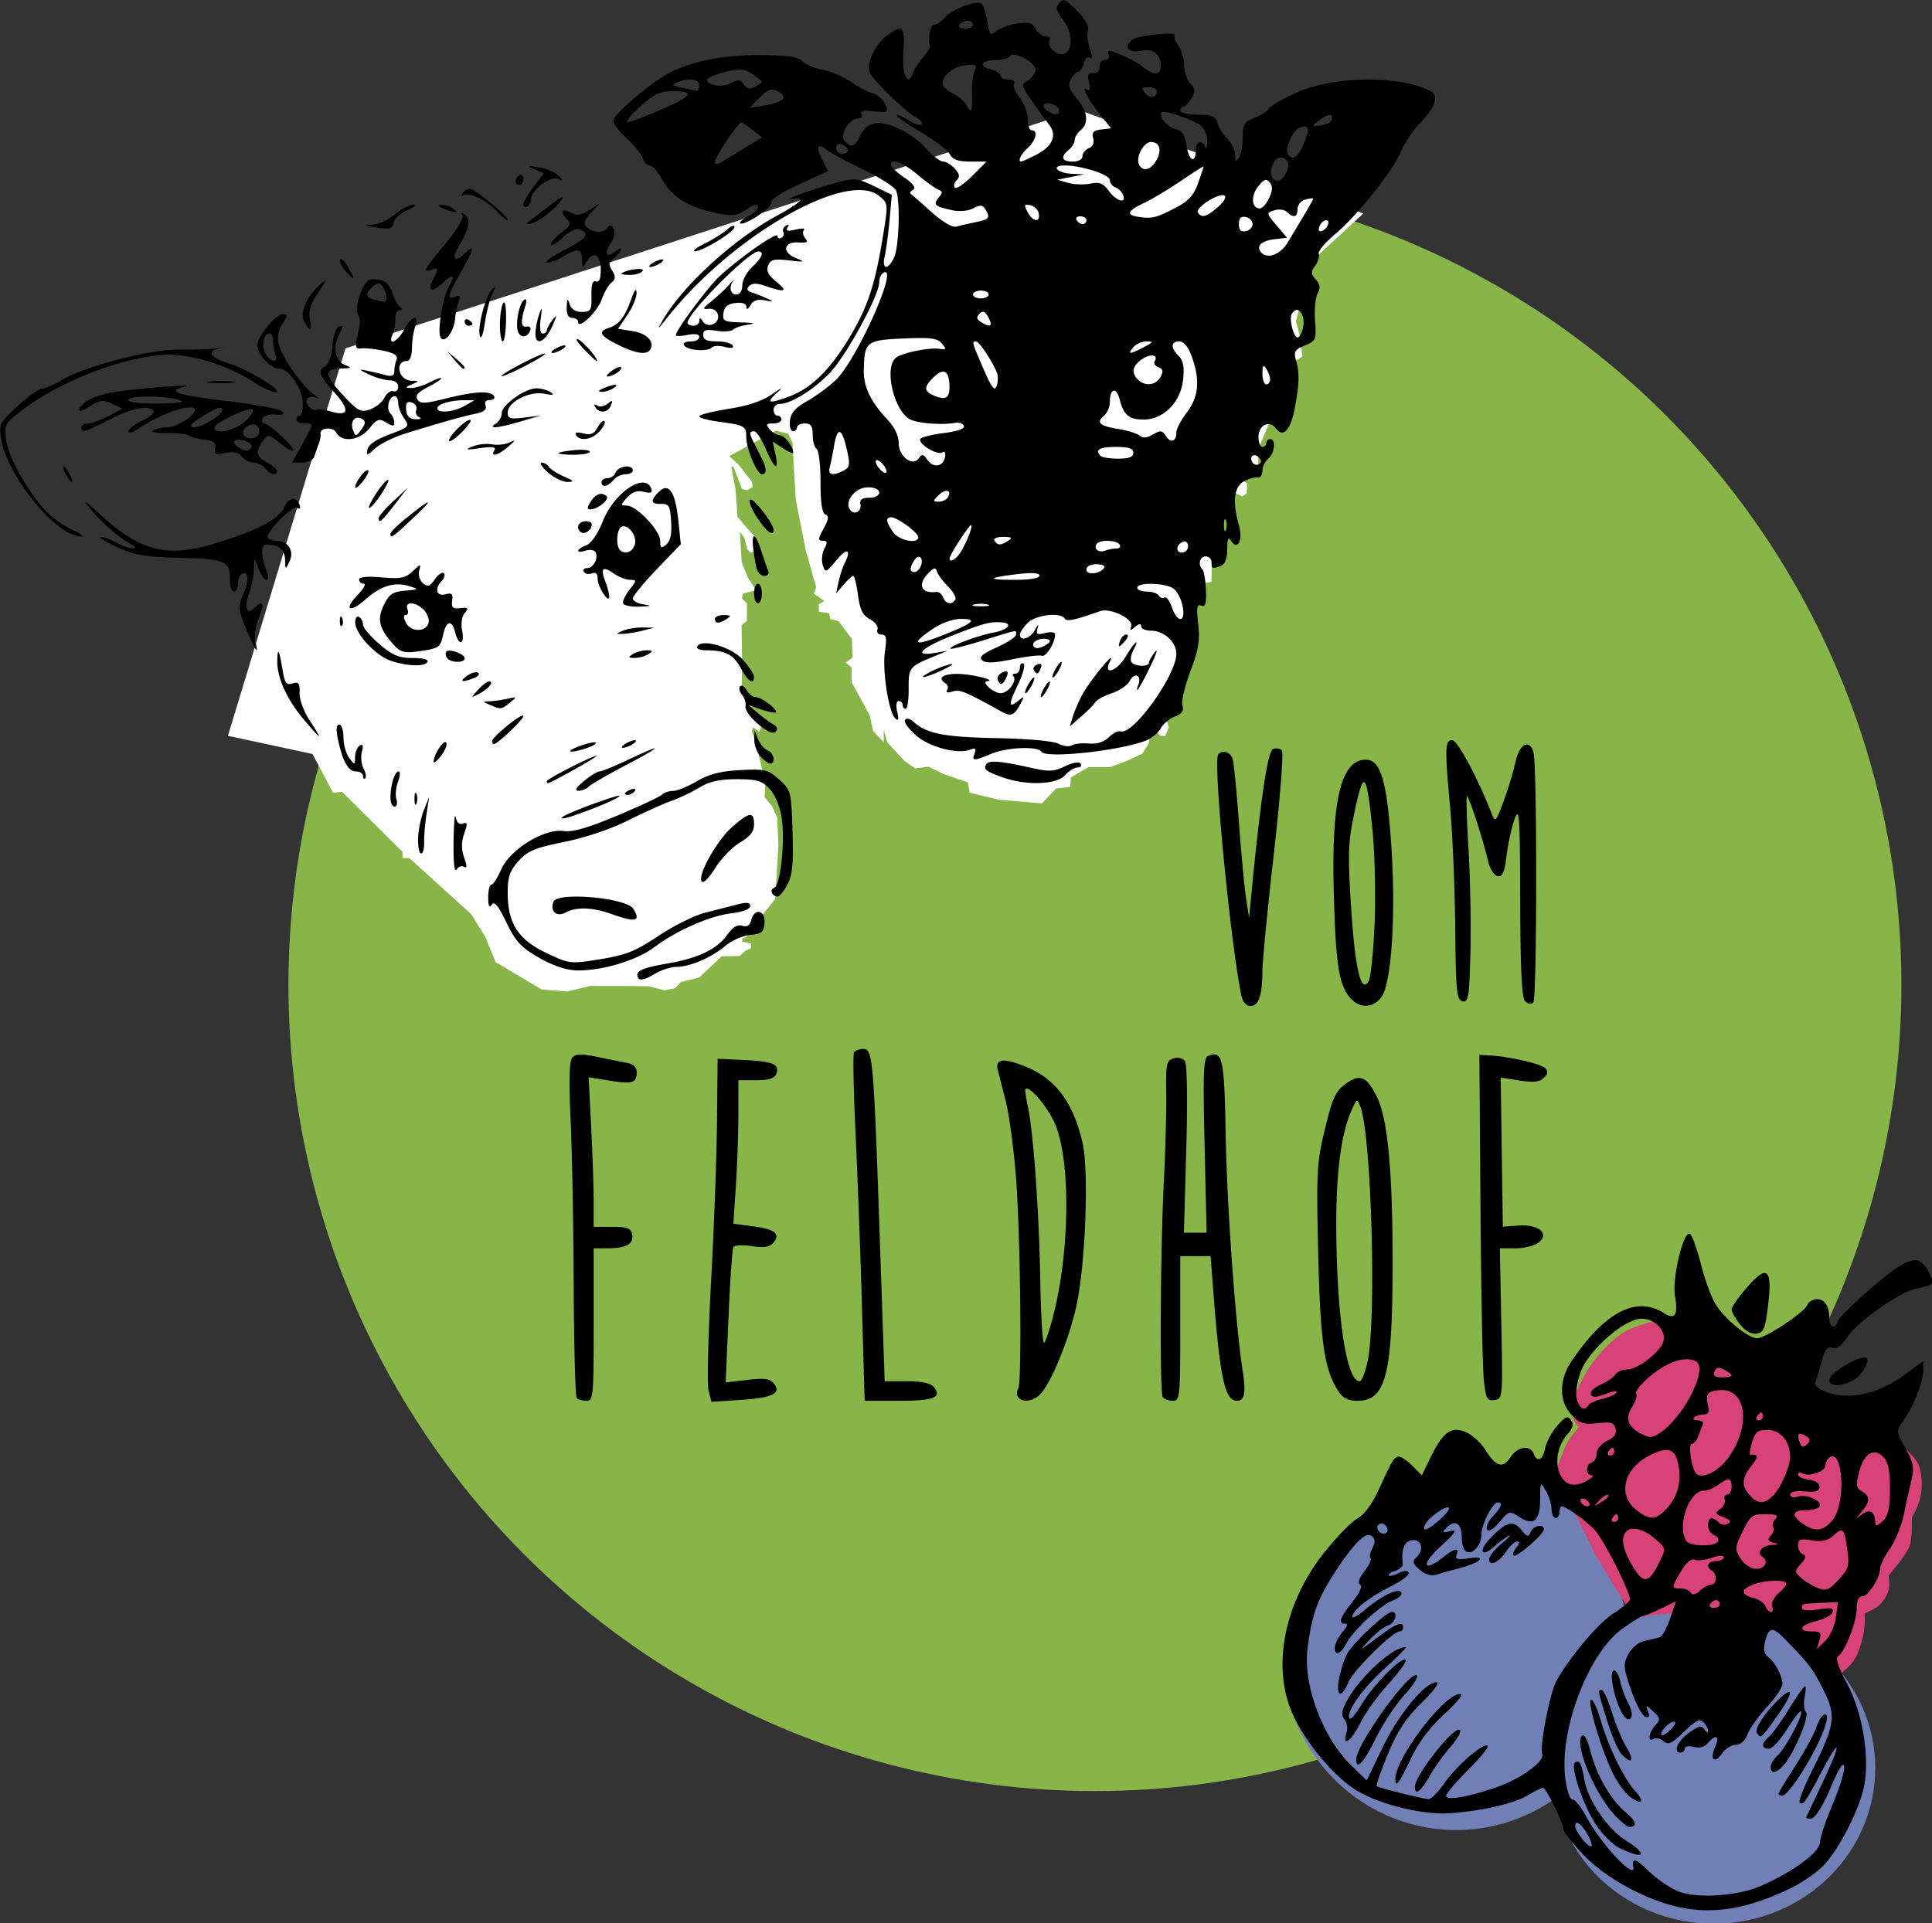 <svg xmlns="http://www.w3.org/2000/svg" viewBox="0 0 120.508 120"><rect x="0" y="0" width="120.508" height="120" fill="#333333" stroke="none"/><g transform="translate(-229.247 -262.702) scale(.813)"><circle cx="365.982" cy="398.702" r="61.875" fill="#88b547"/><path d="m399.375 435.666-.357 1.79a13.37 13.638 0 0 0-2.293-.794l-.61 1.057-7.99 1.25-3.928 3.705-2.59 5.135-.312 4.33-.602.955a13.37 13.638 0 0 0 12.99 10.474 13.37 13.638 0 0 0 13.37-13.638 13.37 13.638 0 0 0-3.02-8.608l.832-1.861z" fill="#707fb6"/><path d="m409.107 445.889-4.777 2.992-.687 2.672a12.388 11.942 0 0 0-2.57 7.26 12.388 11.942 0 0 0 12.386 11.943 12.388 11.942 0 0 0 12.389-11.943 12.388 11.942 0 0 0-12.389-11.942 12.388 11.942 0 0 0-1.88.149z" fill="#707fb6"/><path d="M409.68 424.363c-.253 0-2.145.424-3.062.979-1.05.635-1.889 1.602-2.62 2.588-.525.707-1.231 2.336-1.231 2.336s-.21 1.32 0 1.926c.01.03.028.064.05.099.102.162.297.343.297.343s-.643.765-.884 1.2c-.416.751-.947 2.398-.947 2.398l3.22 6.44 2.794 4.561s4.75-.563 7.134-.505c1.012.025 2.104-.08 3.015.363 2.14 1.042 5.05 5.051 5.05 5.051s1.262-.932 1.7-1.566c.329-.475.496-1.05.648-1.607.118-.435.175-.888.2-1.339.014-.223-.022-.67-.022-.67s.842-.357 1.161-.67c.318-.31.572-.71.692-1.138.1-.358 0-1.116 0-1.116s1.246-1.405 1.607-2.254c.095-.223.108-.474.134-.714.053-.489.045-1.474.045-1.474s.428-.797.558-1.227c.122-.404.205-.828.2-1.25-.005-.583-.054-1.197-.312-1.72-.245-.495-1.116-1.227-1.116-1.227z" fill="#d74278" fill-rule="evenodd"/><path d="m305.95 380.99 1.578 2.967.695-.063 4.634 4.607v.468h.514l4.754 4.308 1.094 1.764.781 1.92 3.527 2.098 1.986.156 1.72-.424h2.455l2.053.022 1.228.313.781-.157.491-.49 1.384-.336 1.719-1.629 1.384-.022.401-.38.47-.223s.044-.357-.023-.357-.67-.156-.67-.156l.045-.246.29-.09 1.317-1.807.893-1.116.245-4.107-.089-2.143-.402-.87-.558-.693.045-1.205-.2-.714-.47-2.032-.357-1.116.067-.29.514.335.2-.692-1.026-1.072-.536-1.629.022-1.92-.031-2.86.41-.347v-1.326l-.379-.379.063-.379 1.01-.252-.63-.979-.474-1.2-.127-2.304.348.474.19.82.252.285.378-.063s.095-1.2-.031-1.2-1.326-1.484-1.326-1.484l-.158-2.146-.316-1.642.158-.063.663 1.736.41.095.411-.253-.063-.41-1.042-1.326-.694-.631 3.567-1.957.947.22.347.727.063 1.326.184 3.063.759 3.84.625 2.231.178.58-.183.513.805.569-.426.252.015.568.79.127.078.442.632.157 1.026 1.374.047 1.436-.537.363.476.405v1.116l1.384 2.545.268 1.205.804.848v-.937l.268.937 1.299 1.41.82.6 1.042-.127 1.263.6 1.768.6.126.789 2.21.537 3.346.284 1.073-1.137 1.105-.126.031-.726 1.358-.79h1.641l1.358-.504 1.136-.537.474-.758.157-.694.38-.316.378.41h.379l.252-.662-.442-1.452 2.747-9.755.663.127.315-.095.032-2.273 1.01-4.261.663-.316.663.316.316-.221.063-.758-.442-.379 1.294-.978-.031-1.263 2.87-6.83s.535-.268.535-.357c0-.09-.223-1.63-.223-1.63l-.268-1.027.38-1.562.746-2.989 4.04-3.725-21.84-7.951-56.25 18.303-9.018 29.732z" fill="#fff" fill-rule="evenodd"/><path d="M410.778 469.478c-2.621-.57-5.753-2.307-7.425-4.121-.784-.85-1.425-1.67-1.425-1.82 0-.463-1.333-3.211-1.556-3.211-.116 0-.669.27-1.23.601-1.048.619-3.476 1.174-5.892 1.347-2.078.149-5.368-.646-7.175-1.734-1.736-1.045-3.936-3.676-4.93-5.896-1.611-3.602-.646-8.51 2.435-12.381.958-1.203 2.105-2.38 2.548-2.615.494-.261 1.107-1.078 1.58-2.1 1.106-2.398 1.18-2.526 1.517-2.638.167-.056.65.244 1.072.667l.768.768.639-1.32c.967-1.998 1.6-2.465 2.713-2.004.498.207 1.18.819 1.514 1.36.81 1.31 1.346 1.47 1.931.577.535-.817 1.51-.972 1.774-.282.277.72.702.521.89-.417.095-.477.515-1.253.932-1.725.634-.717.807-.785 1.05-.413.208.317.134.62-.255 1.05-.72.796-.993 2.037-.649 2.943.37.971 1.09 1.205 2.07.672.442-.24.635-.442.429-.448-.487-.016-.488-.825-.001-.987.205-.068.374-.381.375-.695 0-.32.35-.738.797-.953.555-.266.752-.551.65-.94-.12-.462-.36-.534-1.396-.42-1.063.119-1.361.02-1.994-.657-.967-1.035-.955-2.68.032-4.13 2.555-3.76 4.965-5.008 7.071-3.66.852.546 1.098.15.843-1.357-.22-1.304.636-4.9 1.128-4.737.162.054.545 1.085.851 2.291.307 1.206.823 2.618 1.149 3.138.711 1.136 2.498 2.595 3.178 2.595.639 0 3.636-1.992 3.855-2.56.092-.243.428-.44.746-.44.603 0 .941.548.941 1.524 0 .66.507.784.653.161.053-.228 1.214-1.375 2.579-2.55 2.827-2.432 3.66-2.665 4.38-1.22.487.975.49.971-1.046 1.305-1.22.265-4.442 2.551-5.165 3.664-.443.682-.814.952-1.16.844-.393-.122-.586.124-.842 1.075-.183.679-.398 1.405-.478 1.613-.09.236.317.532 1.073.782 1.662.548 3.83.028 5.746-1.378l1.46-1.071v.739c0 .875-.742 2.743-1.532 3.854-.556.783-.554.807.17 2.102.631 1.13.692 1.474.443 2.508a89.232 89.232 0 0 0-.578 2.629c-.16.787-.63 1.932-1.046 2.545-.417.612-.757 1.29-.757 1.508 0 .718-.907 2.166-1.358 2.166-.297 0-.444.319-.449.975-.007 1.028-.913 3.316-1.443 3.644-.196.121.067.897.702 2.073 1.171 2.169 1.747 5.561 1.327 7.812-.319 1.705-1.777 4.631-3.007 6.032-.513.584-1.763 1.455-2.777 1.936-3.236 1.534-5.804 1.954-8.445 1.38zm6.327-1.633c2.487-1.1 4.47-2.57 4.508-3.343.02-.4.465-1.733.988-2.964.524-1.23.911-2.513.862-2.85-.06-.399-.422.171-1.041 1.638-.572 1.354-1.152 2.291-1.457 2.353-.278.057-.452-.01-.387-.15l1.235-2.616c1.462-3.099 1.418-3.638-.07-.836-1.289 2.429-1.433 2.63-1.694 2.37-.099-.099.369-1.274 1.038-2.612 1.686-3.368 1.775-4.065.777-6.043-.811-1.607-1.052-1.927-2.855-3.79-1.048-1.083-1.32-1.06-1.62.134-.138.55-.067.918.218 1.128.541.399 1.12 1.485 1.12 2.099 0 .262-.533 1.055-1.185 1.763-.652.707-1.324 1.65-1.493 2.093-.19.498-.532.807-.897.807-.325 0-.797.295-1.05.657-.592.844-.977.476-.53-.506.382-.837.042-1.008-.56-.282-.247.298-.644.405-1.087.294-.388-.097-.697-.04-.697.131a.304.304 0 0 1-.3.306c-.63 0-.261-.887.63-1.522.766-.546.979-.59 1.196-.246.146.23.267.276.27.103.001-.174-.159-.478-.357-.676-.282-.282-.61-.12-1.487.737-.935.913-1.202 1.036-1.576.726-.247-.206-.59-.287-.763-.18-.477.294-.374-.478.14-1.045.405-.449.388-.557-.164-1.057-.59-.534-.607-.534-.404-.008.151.395.092.51-.212.41-.233-.075-.72-.993-1.081-2.038-.597-1.722-.618-1.979-.22-2.748.26-.502.773-.921 1.258-1.027.45-.099.972-.225 1.159-.281.186-.056.542-.7.792-1.432l.453-1.33-1.153.557c-.634.306-1.26.565-1.392.576-.131.011-.847.457-1.59.99-2.584 1.858-4.825 7.736-4.362 11.442.119.95.356 1.648.56 1.648.194 0 .659.574 1.032 1.275 1.12 2.106 3.807 4.99 3.635 3.9-.118-.75.164-.671 1.195.336.638.623 1.684 1.327 2.325 1.565 1.46.543 4.539.32 6.293-.457zm-10.892-2.908c-.53-.262-1.362-1.103-1.848-1.869-.993-1.564-1.939-4.444-1.54-4.69.34-.21.482.062.717 1.37.281 1.562 1.774 3.737 3.17 4.618 1.778 1.122 1.429 1.521-.499.57zm-.414-2.586c-1.573-1.715-3.123-5.61-2.407-6.053.147-.09.426.475.62 1.256.448 1.794 1.545 3.69 2.693 4.657.82.689.917 1.115.256 1.115-.147 0-.67-.439-1.162-.975zm1.282-1.302c-.364-.255-.95-1.028-1.303-1.718-.876-1.715-2.042-5.575-1.74-5.761.134-.084.47.62.744 1.564.597 2.055 1.779 4.487 2.63 5.416.76.829.564 1.126-.331.499zm11.347-.264c0-.077.588-1.056 1.307-2.175.719-1.119 1.436-2.43 1.594-2.916.387-1.19 1.057-1.419.721-.246-.5 1.744-2.774 5.478-3.337 5.478-.157 0-.285-.064-.285-.14zm-.6-2.063c0-.222.245-.625.545-.897.61-.552 1.99-3.164 1.782-3.372-.073-.073-.554.543-1.068 1.37-.514.826-1.143 1.503-1.397 1.503-.59 0-.592-.419-.004-.908.252-.209.947-1.17 1.543-2.136.596-.966 1.149-1.756 1.229-1.756.08 0 .067.385-.027.856-.094.47-.048.98.103 1.13.3.3-.924 3.205-1.724 4.088-.567.627-.983.679-.983.122zm-11.474-1.021c-.256-.289-.75-1.45-1.096-2.582-.72-2.352-.71-2.293-.385-2.293.135 0 .486.776.781 1.725.295.948.803 2.163 1.13 2.7.63 1.036.351 1.328-.43.45zm10.422-1.577c-.212-.344.62-1.6 1.772-2.676 1.116-1.04.962-.277-.298 1.477-1.167 1.624-1.196 1.648-1.474 1.199zm-10.433-1.689c-.593-1.17-.926-3.11-.535-3.11.17 0 .384.372.476.826.092.453.37 1.217.619 1.697.287.556.347.976.163 1.16-.183.182-.445-.025-.723-.573zm-2.554 9.493c-.483-.85-.961-1.182-.961-.669 0 .38.911 1.567 1.203 1.567.148 0 .039-.404-.242-.898zm-10.956-4.01c.964-1.366 2.989-3.098 3.281-2.806.094.094-.585.925-1.508 1.849-.923.923-1.678 1.816-1.678 1.985 0 .377 1.64.099 3.823-.648 1.904-.652 3.767-2.005 3.548-2.576-.212-.55.593-4.682 1.086-5.584.995-1.818 3.21-4.449 4.368-5.186.701-.447 1.275-.938 1.275-1.09 0-.624-2.047-4.646-2.722-5.348-.705-.734-2.19-1.788-2.518-1.788-.088 0-.16.202-.16.45 0 .247-.135.45-.3.45-.165 0-.305-.304-.31-.675-.007-.372-.204-1.013-.44-1.425-.417-.73-.43-.71-.44.684-.012 1.655-.507 2.049-1.642 1.306-.695-.456-.759-.438-1.479.418-.46.547-.83.768-.952.57-.11-.177.084-.625.431-.995.658-.7.798-1.083.396-1.083-.398 0-1.264 1.7-1.264 2.484 0 .823-.7 1.575-1.187 1.274-.172-.107-.313-.583-.313-1.058 0-1.068-.504-1.426-1.128-.801-.427.427-.404.454.254.299.577-.137.419.107-.776 1.201-1.51 1.383-1.324 2.025.232.8.898-.706 1.245-.765 1.018-.171-.13.34.063.394.943.26 1.437-.216.949.31-.693.749-.66.176-1.474.405-1.809.51-.385.119-.848-.02-1.262-.378-.58-.503-.602-.618-.205-1.015.596-.596.261-1.434-.494-1.236-.523.137-.734.758-.608 1.784.024.194-.24.442-.587.552-.347.11-.564.267-.484.347.081.081.42.001.755-.178.37-.198.675-.215.782-.043.095.155-.538.638-1.407 1.073-1.635.818-2.931 1.847-2.931 2.326 0 .15.42-.08.936-.513 1.326-1.116 2.59-1.729 2.815-1.365.102.165-.154.429-.568.586-1.02.388-3.121 2.323-3.665 3.375-.244.472-.567.781-.718.688-.33-.204-.078-1.004.542-1.725.289-.337.326-.525.104-.525-.556 0-.407-.44.562-1.661.564-.709.788-1.218.591-1.34-.202-.125-.085-.49.326-1.013.354-.45.565-.896.47-.991-.096-.096-.031-.44.143-.767.224-.418.223-.687-.003-.913-.452-.452-1.351.413-2.9 2.79-1.314 2.017-1.753 3.256-2.071 5.845-.343 2.783 1.18 6.828 3.365 8.941l1.18 1.142 1.22-2.54c1.22-2.545 3.248-4.993 4.135-4.993.272 0-.199.648-1.144 1.575-1.211 1.186-1.849 2.156-2.585 3.929-.537 1.295-.925 2.406-.861 2.47.122.122 3.46.959 3.993 1 .175.014.732-.562 1.239-1.281zm-2.304.333c.003-.898 3.06-4.75 3.459-4.36.12.118-.2.692-.712 1.275-.512.584-1.239 1.6-1.615 2.258-.685 1.2-1.134 1.528-1.132.827zm-1.498-.6c.012-1.615 3.743-6.525 4.957-6.525.296 0-.17.6-1.184 1.528-1.115 1.02-1.979 2.17-2.59 3.45-.909 1.905-1.189 2.27-1.183 1.547zm-3.003-1.507c0-1.149 4.177-6.925 4.664-6.45.123.121-.315.804-.973 1.517-.658.714-1.641 2.202-2.185 3.307-.926 1.881-1.506 2.507-1.506 1.626zm-.746-2.033c.108-.338.04-.8-.148-1.028-.262-.316-.229-.637.142-1.354.944-1.826 3.516-4.203 4.547-4.203.123 0-.535.677-1.464 1.505-1.773 1.58-3.061 3.355-2.864 3.946.064.192.469-.247.9-.976.889-1.504 3.122-3.786 3.417-3.491.107.107-.483.937-1.313 1.844-.829.908-1.804 2.262-2.166 3.01-.66 1.364-1.417 1.902-1.05.747zm-.578-4.11c.112-.619.384-1.481.604-1.916.413-.818 3.007-3.26 3.462-3.26.495 0 .253.862-.29 1.034-.3.095-.942.595-1.424 1.11-.853.91-.836.905.57-.153 1.48-1.115 2.002-1.32 2.002-.79 0 .165-.124.3-.276.3-.531 0-3.55 2.998-3.922 3.895-.526 1.27-.971 1.135-.726-.22zm11.524-9.213c0-.23.439-.78.975-1.221.536-.441.772-.7.525-.577-.248.124-.753.498-1.124.832-.943.848-1.236.37-.352-.575 1.241-1.327 1.807-1.498 2.428-.73.465.573.57.6.728.19.193-.505 1.02-.676 1.02-.212 0 .371-2.125 2.206-2.325 2.006-.088-.088.01-.367.219-.618.25-.302.267-.457.05-.457-.182 0-.544.326-.805.725-.567.864-1.34 1.232-1.34.637zm14.259 12.497c-.202-.202-1.06.546-1.06.924 0 .17.272.065.603-.235.33-.3.536-.61.457-.69zm12.343-8.04.157-1.17-1.155.054c-1.641.076-1.604.067-1.604.4 0 .188.473.228 1.24.106.98-.157 1.21-.112 1.102.215-.076.228-.634.531-1.24.675-1.265.299-1.473.8-.332.8.658 0 .74.099.569.676l-.202.675.654-.631c.36-.347.725-1.157.811-1.8zm-4.887-.85c-.09-.238.116-.673.46-.967.344-.295.625-.64.625-.769 0-.328-1.61-.29-2.53.06-.98.372-.983.788-.008 1.033.42.105.84.39.932.633.093.242.286.44.428.44.142 0 .184-.194.093-.43zm-4.015-.17c0-.164-.127-.3-.283-.3-.155 0-.365.136-.467.3-.102.166.025.3.282.3.257 0 .468-.134.468-.3zm-.652-1.5c.429 0 .468-.792.052-1.05-.508-.313-.333-.75.3-.75.33 0 .6-.127.6-.284 0-.172-.356-.16-.904.03-.497.174-1.096.242-1.33.152-.269-.103-.656.225-1.047.887-.759 1.286-.76 1.316-.037 1.316.32 0 .671.143.78.32.13.211.372.16.716-.15.286-.259.677-.47.87-.47zm10.435-2.644c-.23-1.682-.331-1.786-1.075-1.113-.435.394-.878.492-1.651.367-.891-.145-1.057-.084-1.057.385 0 .305.169.615.375.687.274.096.234.29-.153.726-.503.568-.503.617.006 1.078.294.266.869.616 1.278.778.638.253.865.165 1.603-.628.767-.823.84-1.07.674-2.28zm-14.474 1.033c.554-1.117.553-1.136-.067-1.713-.984-.917-2.03-1.221-2.453-.713-.425.513-.224 1.428.613 2.785.745 1.207 1.171 1.126 1.907-.36zm8.161.078c.114-.183.037-.438-.17-.566-.523-.323-.1-.893.692-.935.532-.028.554-.062.117-.175-.434-.113-.47-.226-.182-.573.197-.237.273-.517.168-.622-.104-.105-.04-.371.144-.593.27-.324.122-.402-.756-.402-.993 0-1.149.119-1.736 1.328-.613 1.262-.62 1.366-.14 2.1.522.796 1.5 1.026 1.863.438zm-3.619-1.768c.103-.167-.024-.384-.282-.483-.258-.099-.47-.435-.47-.747 0-.64.318-.731.815-.234.183.183.503.228.71.1.267-.164.164-.313-.348-.504-.64-.24-.67-.314-.25-.626.262-.195.42-.523.35-.73-.07-.206.02-.374.199-.374.179 0 .325-.27.325-.6 0-.708-.24-.74-1.033-.14-.32.241-.815.44-1.1.44-1.124 0-2.071 2.68-1.356 3.837.27.438 2.178.485 2.44.06zm-25.351-.848c0-.39-.357-.65-.647-.471-.31.191-.043.72.364.72.156 0 .283-.112.283-.25zm4.01-.825c.472-.416.785-.83.695-.92-.207-.207-1.627.816-1.833 1.32-.238.58.195.429 1.137-.4zm30.168-.016c.994-1.264.782-5.414-.245-4.78-.183.113-.333.398-.333.633 0 .473-1.287.905-1.783.598-.175-.108-.317-.062-.317.102 0 .164.371.34.825.393.49.056.825.277.825.545 0 .337-.281.425-1.125.351-.703-.061-1.125.03-1.125.245 0 .205.237.269.588.157.688-.218 1.91.345 1.652.762-.096.156-.573.285-1.058.285-1.05 0-1.132.39-.215 1.033.955.67 1.601.579 2.311-.324zm4.372-2.36c0-1.444-.133-2.061-.53-2.459-.728-.727-1.485-.22-1.855 1.244-.238.938-.2 1.172.225 1.41.65.363.645.8-.015 1.577-.501.59-.501.6.007.206.513-.398.927-.275 1.005.298.02.15.054.371.075.489.02.118.274-.022.563-.31.39-.392.525-1.018.525-2.454zm-20.85 2.25c0-.164-.06-.3-.133-.3-.072 0-.215.136-.317.3-.102.166-.043.3.132.3s.318-.134.318-.3zm3.612-.611c.885-.886 1.247-2.052 1.031-3.326-.238-1.408-.773-1.612-2.25-.859-1.978 1.01-2.462 3.027-1.003 4.175.992.78 1.45.782 2.222.01zm-5.862-.588c-.102-.165-.32-.3-.486-.3-.165 0-.216.135-.114.3.102.165.32.3.485.3.165 0 .217-.135.115-.3zm1.479-.571c-.079-.079-.377.1-.661.397-.495.517-.489.523.143.144.364-.219.597-.462.518-.541zm12.641.058c.608-.608 1.332-2.248 1.325-3.003-.01-1.165-.73-2.034-1.699-2.045-.797-.009-.98.133-1.234.965-.165.536-.213.964-.106.95.606-.079.622.128.066.836-.752.955-.784 1.534-.126 2.261.62.685 1.115.695 1.774.036zm-3.374-2.978c1.764-2.517 1.302-5.377-.827-5.118-.892.108-1 .316-.73 1.409.065.264-.097.451-.393.454-.277.002-.603.103-.725.225-.122.121.015.22.304.22.313 0 .454.152.35.376-.096.206-.258.61-.36.9-.102.288-.315.525-.474.525-.268 0-.067 1.617.272 2.192.373.63 1.755-.002 2.583-1.183zm-8.796-.41c0-.164-.06-.3-.133-.3-.072 0-.215.136-.317.3-.102.166-.043.3.132.3s.318-.134.318-.3zm14.706-1.195c-.559-.346-.734-.17-.483.483.153.401.276.434.56.15.283-.283.266-.421-.077-.633zm-9.287-2.332c1.02-1.61 1.397-3.053.88-3.372-.75-.464-2.12-.055-3.442 1.027-.75.615-1.284 1.25-1.185 1.409.099.16-.033.615-.293 1.011-.576.88-.362 1.538.677 2.082.7.367.879.344 1.65-.205.476-.339 1.247-1.217 1.713-1.952zm5.98.828c0-.165-.059-.3-.132-.3-.072 0-.215.135-.317.3-.102.165-.043.3.132.3s.318-.135.318-.3zm-13.364-.877c.095-.153.574-.365 1.065-.473.491-.108.97-.32 1.063-.472.097-.156-.172-.146-.616.023-.999.38-1.347.378-1.347-.007 0-.169.371-.47.825-.67.454-.198.933-.533 1.065-.743.132-.21.524-.38.871-.38.81 0 2.539-1.313 2.796-2.122.265-.838-.622-1.779-1.676-1.779-1.272 0-4.008 2.378-4.64 4.032-.3.785-.433 1.659-.321 2.105.194.774.604.991.915.486zm10.965-2.263c0-.076-.257-.276-.57-.444-.432-.231-.612-.197-.74.14-.123.318.038.444.57.444.407 0 .74-.063.74-.14zm-88.6 1.74c-.11-.11-.215-3.992-.234-8.625-.019-4.634-.126-10.383-.238-12.775-.142-3.02-.103-4.467.127-4.733.261-.301.68-.311 1.963-.047.898.184 1.936.393 2.307.463.421.08.675.345.675.705 0 .827-.311.921-2.099.639l-1.59-.252.193 3.788c.106 2.082.194 4.664.194 5.737v1.95h1.42c1.15 0 1.44.107 1.53.564.144.734-.43 1.075-1.823 1.081l-1.125.005v5.85c0 5.473-.036 5.85-.55 5.85-.303 0-.64-.09-.75-.2zm10.113-.587c-.12-.475-.033-4.238.192-8.363.226-4.125.43-9.66.456-12.3l.046-4.8 2.071.1c2.21.108 2.709.33 2.421 1.08-.127.33-.582.47-1.54.47h-1.36l-.001 2.625a102.1 102.1 0 0 1-.193 5.505l-.19 2.881 1.53.203c1.676.223 2.104.574 1.534 1.26-.275.332-.703.399-1.64.258-.698-.104-1.338-.076-1.422.064-.084.14-.252 2.536-.374 5.325l-.22 5.07 1.652-.194c1.295-.152 1.736-.094 2.036.267.628.757-.078 1.11-2.53 1.268l-2.251.145-.218-.864zm11.766-6.488a840.62 840.62 0 0 0-.49-13.233c-.156-3.277-.21-6.078-.119-6.225.09-.147.41-.267.71-.267.729 0 .793.729 1.26 14.325l.382 11.175h1.702c1.124 0 1.825.148 2.065.437.668.804.02 1.063-2.664 1.063h-2.64zm11.97 6.975c-.101-.165-.092-.45.02-.632.303-.49.167-12.13-.193-16.503-.172-2.082-.514-4.58-.761-5.55-.248-.971-.525-2.07-.618-2.44-.207-.836.487-.899 2.191-.197 2.26.929 3.587 2.714 4.313 5.798.495 2.1.24 9.179-.45 12.46-.516 2.457-1.896 5.874-2.757 6.825-.532.588-1.45.714-1.744.239zm2.688-6.15c1.297-4.982 1.371-11.975.157-14.798-.57-1.325-1.972-2.974-2.273-2.673-.048.048.031.623.177 1.279.431 1.948.87 8.046.964 13.4.048 2.756.182 4.916.297 4.8.116-.114.42-1.018.678-2.007zm8.42 6.161c-.242-.39-.186-11.142.086-16.511.121-2.393.202-5.46.18-6.818-.037-2.219.02-2.487.555-2.657.354-.112.712-.024.88.218.171.245.212 2.945.104 6.782l-.18 6.375h1.741l-.154-6.702c-.132-5.74-.09-6.726.29-6.872 1.097-.421 1.222.155 1.328 6.117.096 5.42.763 14.645 1.306 18.084.261 1.653.142 2.273-.439 2.273-.935 0-1.3-1.695-1.823-8.475l-.202-2.625H372.528v5.55c0 5.293-.027 5.55-.583 5.55-.32 0-.662-.13-.76-.289zm13.477-.443c-1.079-1.647-1.393-3.795-1.551-10.622-.145-6.222-.108-6.904.517-9.495.571-2.374.808-2.893 1.583-3.465 1.089-.806 1.619-.592 2.394.963.823 1.65 1.205 5.547 1.216 12.4.013 8.905-.488 10.95-2.683 10.95-.725 0-1.127-.198-1.476-.73zm2.24-2.283c.694-3.23.291-17.377-.555-19.559-.251-.648-.28-.633-.714.376-.787 1.83-1.16 4.818-1.133 9.047.045 6.79.791 11.65 1.788 11.65.16 0 .436-.681.615-1.514zm8.923 1.456c-.097-.875-.215-6.856-.262-13.291l-.085-11.7.75.043c1.532.088 3.947.634 4.28.967.259.259.236.448-.093.764-.325.313-.803.363-1.869.195l-1.43-.226.08 5.723.082 5.722 1.222-.088c1.551-.112 2.408.657 1.484 1.332-.314.23-1.103.418-1.753.418h-1.182l.114 5.775c.113 5.703.107 5.776-.524 5.866-.565.08-.658-.093-.814-1.5zm26.503-.047c0-.57 2.622-2.063 2.883-1.641.104.169-.077.664-.402 1.102-.677.91-2.481 1.303-2.481.54zm-6.866-4.268c-.349-.444-.634-.958-.633-1.142 0-.184.528-.942 1.174-1.684 1.56-1.796 1.965-1.451 1.623 1.388-.215 1.782-.335 2.074-.889 2.153-.41.059-.868-.199-1.275-.715zM377.21 399.5c-.854-4.22-2.162-17.798-1.778-18.45.246-.42.955-.228 1.115.3.088.288.304 2.482.481 4.875.177 2.392.425 5.025.55 5.85l.23 1.5.203-2.1c.69-7.104 1.234-10.714 1.634-10.867.233-.09.539-.044.68.102.14.146-.136 3.696-.615 7.915-.478 4.207-.874 8.257-.88 9-.014 1.906-.282 2.7-.912 2.7-.35 0-.6-.292-.708-.825zm8.406.266c-.905-1-1.151-2.506-1.306-7.997-.202-7.22.54-10.344 2.46-10.344 1.125 0 1.608 1.617 1.945 6.515.36 5.216.036 10.497-.713 11.641-.583.89-1.672.974-2.386.185zm1.825-5.836c.087-2.175.009-5.429-.176-7.23-.46-4.494-.677-4.627-1.444-.889-.413 2.012-.44 3.06-.18 7.033.312 4.737.765 6.604 1.35 5.559.16-.285.362-2.298.45-4.473zm11.548 6.035c-.26-.26-.366-2.422-.381-7.725-.02-6.533-.067-7.241-.425-6.267-.223.604-.5 1.86-.616 2.79-.165 1.32-.316 1.671-.689 1.6-.264-.051-.589-.561-.726-1.14-.416-1.762-1.512-5.11-1.632-4.99-.063.063-.005 1.92.127 4.128.133 2.208.198 5.743.144 7.857-.086 3.42-.153 3.833-.605 3.746-.452-.087-.513-.7-.563-5.643-.03-3.05-.2-7.122-.375-9.048-.434-4.759-.418-5.348.145-5.348.403 0 1.95 2.887 3.04 5.671.26.667.33.587.928-1.052.356-.975.759-2.312.895-2.97.285-1.37 1.1-1.778 1.374-.686.286 1.14.271 18.884-.016 19.172-.154.153-.417.113-.625-.095zm-68.033-1.777c-.315-.51.206-.773 2.195-1.113 2.384-.407 3.825-1.094 4.612-2.198.425-.598.792-.821 1.157-.705.369.117.584-.019.693-.439.249-.95 1.092-.77 1.018.217-.053.706-.21.839-1.092.923-.566.054-1.424.43-1.906.836-1.084.912-2.722 1.615-3.766 1.617-.433 0-1.222.265-1.752.589-.626.381-1.033.477-1.16.273zm-7.627-1.566c-1.382-.793-1.79-1.235-2.506-2.715-.629-1.297-.927-1.656-1.12-1.35-.185.291-.266.122-.27-.557-.002-.537.105-.975.238-.975s.478-.535.766-1.187c.675-1.531 3.314-3.152 4.78-2.936.68.1 1.861-.24 4.104-1.18 1.733-.726 3.28-1.45 3.44-1.609.158-.158.54-.288.85-.288.308 0 1.134-.336 1.834-.746.936-.549 1.818-.775 3.327-.853 1.892-.098 2.126-.041 2.98.721.908.81.929.89 1.028 3.967.08 2.451-.005 3.344-.383 4.075-.266.515-.607.936-.758.936-.437 0-.65-.537-.264-.666.484-.16.85-3.628.57-5.397-.136-.862-.513-1.758-.925-2.197-.592-.63-.968-.74-2.519-.74-1.328.002-2.106.175-2.867.639-.574.35-1.55.815-2.17 1.033-.619.219-2.106.89-3.305 1.494-1.294.65-3.278 1.319-4.878 1.644-2.278.463-2.827.693-3.525 1.474-.67.75-.827 1.211-.827 2.432 0 2.34.792 3.579 2.949 4.61 1.79.855 1.83.86 4.154.487 1.964-.315 2.692-.607 4.465-1.79 1.165-.777 2.785-1.58 3.6-1.785.815-.204 1.92-.486 2.457-.627.721-.189.975-.156.975.125 0 .23-.565.448-1.425.552-1.673.201-4.234 1.326-5.925 2.602-1.346 1.016-4.04 1.824-5.94 1.782-.827-.018-1.827-.353-2.91-.975zm5.55-3.356c-1.443-.52-2.671-.558-3.508-.11-.69.369-1.213-.097-.932-.83.296-.77 5.586-.305 6.122.54.614.97.183 1.072-1.682.4zm6.928-2.496c-.315-.509 1.174-3.153 2.363-4.197 1.306-1.147 1.659-1.187 1.659-.188 0 .554-.292.932-1.079 1.396-.593.35-1.453 1.238-1.91 1.974-.475.763-.92 1.2-1.033 1.015zm-19.033-3.045c.02-1.403.094-2.254.164-1.892.082.42.283.6.554.495.353-.135.37-.003.102.767-.23.658-.231 1.196-.007 1.84.226.646.224.853-.004.712-.177-.11-.439-.013-.583.214-.16.252-.248-.582-.226-2.136zm-2.722-.225c.012-.619.208-1.598.435-2.175l.412-1.05-.203 1.35c-.112.742-.192 1.721-.178 2.175.014.453-.091.825-.232.825-.142 0-.247-.507-.234-1.125zm11.102-1.691c.293-.272 4.229-1.73 4.348-1.611.072.072-.785.49-1.904.929-1.855.727-2.769.982-2.444.682zm-13.221-1.46c.006-.983.326-2.024.623-2.024.142 0 .123.355-.042.79-.165.434-.22 1.041-.123 1.35.098.308.034.56-.142.56s-.318-.304-.316-.675zm1.843.076c0-.413.068-.582.151-.375.084.206.084.543 0 .75-.083.206-.15.037-.15-.375zm16.153-.418c0-.065.21-.198.465-.297.267-.102.388-.052.283.118-.177.285-.748.422-.748.179zm-3.15-.942c.495-.405 1.035-.738 1.2-.739.165 0 1.156-.407 2.202-.902 2.793-1.321 2.674-1.08-.216.438-1.383.726-2.658 1.465-2.835 1.642-.177.176-.53.316-.786.31-.308-.007-.161-.26.435-.749zm-2.85.014c0-.177 3.488-1.957 3.816-1.948.208.006-3.508 2.094-3.727 2.094-.05 0-.09-.066-.09-.146zm35.002-.29c-1.342-.479-1.525-.623-1.283-1.015.201-.325 1.088-.254 3.43.277 1.365.31 1.746.292 2.613-.122.613-.292 1.086-.37 1.194-.194.099.16-.01.29-.242.29-.232 0-.666.27-.964.6-.654.722-2.959.802-4.748.164zm-49.102-.114c0-.193-.254-.35-.564-.35-.586 0-1.043-.864-1.391-2.625-.122-.617-.074-.975.13-.975.179 0 .325.446.325.992s.198 1.255.44 1.575c.43.57.44.568.45-.075.005-.361.166-.754.357-.872.241-.149.292-.002.165.481-.1.383-.042.955.127 1.273.17.317.23.655.135.751-.096.096-.174.017-.174-.175zm5.417-1.1c.007-.549.795-1.736.967-1.457.093.15-.088.607-.401 1.015-.313.408-.568.607-.566.442zm25.08-.399c-.274-.302-.489-.875-.478-1.275l.019-.726.274.681c.15.375.48.76.73.857.478.184.645 1.012.204 1.012-.14 0-.477-.247-.75-.549zm16.424-.235c.139-.361.058-.434-.32-.29-.992.381-3.144-.183-4.184-1.096-.559-.49-.935-1.021-.836-1.18.105-.17.383-.104.674.16.989.894 2.368 1.162 6.37 1.238 2.386.045 4.347.223 4.731.428.361.193.82.25 1.02.126.201-.124.796-.188 1.323-.143.624.054 1.156-.114 1.523-.482.311-.31.717-.514.903-.452.953.317 4.275-4.316 4.275-5.962 0-.9-.956-1.763-1.954-1.763-.41 0-.746-.152-.746-.337 0-.23-.145-.217-.457.042-.374.31-.43.303-.306-.038.205-.564-1.6-1.445-2.388-1.165-1.942.69-2.561.82-2.716.571-.317-.513-2.212-.294-2.833.327-.33.33-.6.735-.6.9 0 .562.807.302 1.163-.375.226-.429.296-.471.193-.117-.137.47-.043.528.59.37.418-.105.754-.06.754.102 0 .636-.695 1.765-1.013 1.646-.185-.07-1.211.054-2.279.274-1.397.287-2.043.308-2.305.074-.273-.243.006-.492 1.117-.994.814-.368 1.48-.806 1.48-.975 0-.38.267-.426-2.531.443-1.31.407-2.43.692-2.488.633-.166-.166 2.092-1.012 3.316-1.241 1.136-.213 1.508-.713.578-.776-.897-.06-1.353.062-3.75 1.005-2.39.94-3.091 1.636-1.35 1.34l.975-.167-1.05.434c-1.902.786-1.951.85-1.937 2.487.007.845-.095 1.537-.225 1.537-.131 0-.238-.135-.238-.3 0-.165-.138-.3-.306-.3-.18 0-.226.337-.111.825.142.603.104.74-.143.51-.517-.48-1.015-3.69-.797-5.142.156-1.045.106-1.293-.265-1.293-.256 0-.392-.175-.308-.394.083-.217-.176-.569-.575-.782-.561-.3-.77-.723-.921-1.857-.107-.807-.27-1.467-.361-1.467-.092 0-.427.303-.745.675l-.577.675.196-.9c.108-.495.312-1.128.454-1.406.557-1.087.2-1.242-.612-.264-.814.982-.863 1-1.058.386-.113-.354-.057-.919.123-1.255.26-.488.237-.611-.12-.611-.381 0-.372-.137.065-.938.388-.711.42-.97.136-1.075-.257-.094-.375-.882-.375-2.495 0-1.296-.135-2.44-.3-2.542-.165-.102-.3-.583-.3-1.068 0-.682-.136-.882-.6-.882-.33 0-.6.135-.6.3 0 .165-.144.3-.32.3-.176 0-.277-.368-.225-.818.069-.594.422-1 1.295-1.485a13.224 13.224 0 0 0 2.206-1.62c1.66-1.57 4.971-9.048 3.644-8.227-.165.102-.3.431-.3.733 0 .959-2.451 5.485-3.71 6.85-1.208 1.311-3.048 2.467-3.928 2.467a.457.457 0 0 0-.462.45c0 .247.135.45.3.45a.3.3 0 0 1 .3.3c0 .165-.287.3-.637.3-.532 0-.575.074-.263.45.205.247.554.45.776.45.358 0 1.024.87 1.024 1.337 0 .097-.354-.056-.787-.339l-.787-.515.21.958c.303 1.375-.062 1.181-.736-.391-.319-.743-.719-1.35-.89-1.35-.387 0-.389.152-.01.904l.6 1.192c.38.756.382 1.204.004 1.204-.386 0-1.204-1.968-1.204-2.896 0-.804-.139-.878-2.175-1.15-.784-.105-1.425-.287-1.425-.405 0-.118 1.016-.376 2.26-.574 1.54-.245 2.613-.611 3.374-1.152.614-.436.812-.519.44-.185-.997.898-.834.99.742.422 1.791-.646 3.287-2.127 4.848-4.8 1.307-2.237 1.844-3.925 2.454-7.704.375-2.322.37-2.359-.328-2.924-2.474-2.004-11.314 3.086-16.268 9.368-.748.948-.777.96-.3.135 1.502-2.6 5.367-6.138 8.7-7.961 1.944-1.065 2.36-1.51 1.203-1.29-1.054.2 1.54-.77 3.317-1.24 1.497-.395 1.672-.381 2.959.243l1.367.663-.174 1.95c-.096 1.072-.263 2.32-.37 2.775-.245 1.04.262 1.082.728.06.372-.817.476-4.253.153-5.093-.107-.279-1.265-1.025-2.573-1.657-1.309-.633-2.574-1.313-2.813-1.51-.653-.543-.785-.171-.283.796l.446.861-2.254 1.032c-1.35.619-2.2 1.177-2.117 1.393.134.348-2.118 1.836-2.38 1.573-.072-.071.207-.31.62-.53.411-.221.749-.514.749-.651 0-.36-.228-.31-1.05.228-.613.402-.975.424-2.292.142-2.038-.437-3.32-1.254-4.025-2.562-.314-.582-.732-1.057-.931-1.057-.2 0-.442-.252-.539-.558-.097-.307-.646-.986-1.22-1.508s-1.043-1.14-1.043-1.375c0-.47 2.884-2.93 4.283-3.652 1.792-.927 4.253-1.408 7.066-1.381 2.077.02 2.89.14 3.15.467.193.242.861.53 1.485.639.624.109 1.627.532 2.228.94.602.409 1.374.813 1.716.9.342.085.762.454.934.819.298.632.258.657-.864.55-.814-.077-1.113-.009-.97.223.118.19.012.336-.244.336-.696 0-1.44 1.22-1.039 1.704.489.589.779.486 1.216-.43.258-.54.668-.856 1.193-.917 1.029-.12 2.867.823 3.923 2.012.455.512 1.008.93 1.229.93.22 0 .622.245.893.545.376.415.41.627.142.895-.193.193-.254.447-.136.566.118.118.714-.285 1.325-.895l1.11-1.11h-1.26c-.928 0-1.339-.15-1.563-.568-.167-.312-1.18-1.08-2.253-1.708-1.072-.627-1.889-1.2-1.816-1.273.073-.073.486.099.918.382.432.283.874.426.982.318.108-.108-.07-.346-.397-.529-.974-.545-3.417-2.943-3.606-3.539-.22-.694.538-2.197 1.42-2.815 1.147-.803 1.333-.602 1.196 1.293-.127 1.755.332 2.774.736 1.633.105-.3.448-.83.761-1.178.313-.349.547-.754.52-.9-.134-.725.058-1.616.349-1.616.18 0 .55-.255.825-.567.55-.626 2.366-1.32 2.781-1.063.146.09.351.7.456 1.357.17 1.066.242 1.148.676.774.267-.231.99-.497 1.61-.592.912-.14 1.183-.062 1.435.41.17.32.517.58.768.58s.386.116.3.256c-.288.464.558 1.289 1.105 1.079.718-.276.66-1.672-.112-2.653-.51-.648-.56-.884-.26-1.245.318-.383.51-.3 1.376.592.623.64.94 1.213.83 1.5-.098.255-.035.875.14 1.378.213.612.217.851.01.724-.169-.105-.382.093-.472.44-.091.346-.28.63-.42.63-.14 0-.393.26-.564.578-.246.46-.155.76.44 1.468.85 1.01.959 1.906.299 2.454-.248.205-.45.543-.45.75 0 .207-.203.544-.45.75-.665.551-.549.9.3.9.44 0 .75-.173.75-.418 0-.23.218-.502.484-.604.3-.115.427-.405.332-.765-.117-.447.024-.6.613-.672l.764-.091-.722-.901c-1.003-1.253-1.624-2.379-1.15-2.086.267.165.315.02.175-.535-.151-.604-.083-.752.332-.72.326.026.506-.155.48-.483-.023-.29.16-.525.407-.525.265 0 .382-.175.285-.427-.138-.361.008-.356.943.03.609.25 1.31.625 1.557.83.92.767 1.5.793 1.5.067 0-.957-.55-1.395-1.508-1.204-.985.197-1.376-.27-.696-.834.433-.36 3.616-.675 3.265-.324-.077.077.058.423.3.768.241.345.439 1.025.439 1.512 0 .486.212 1.118.47 1.404.397.438.409.62.078 1.149-.216.346-.495.629-.62.629-.126 0-.228.135-.228.3 0 .165.598.3 1.33.3 1.117 0 1.362.107 1.537.675.114.37.46.916.77 1.211.31.295.565.835.567 1.2.004.539.06.579.296.214.16-.248.293-.96.295-1.583.004-.959.13-1.179.83-1.438.454-.169.967-.493 1.142-.721.174-.228 1.12-.781 2.1-1.23 2.855-1.304 7.974-1.37 10.333-.135.66.347.386 1.217-.76 2.407-.556.577-1.23 1.576-1.498 2.219-.629 1.508-3.367 4.937-5.1 6.386-.745.622-1.293 1.29-1.219 1.484.075.194-.047.602-.271.906-.345.47-.338.63.045 1.055.336.373.372.646.14 1.079-.17.318-.258 1.262-.196 2.098.108 1.447.07 1.536-.785 1.89-.78.324-.869.476-.673 1.153.277.956.25 1.843-.116 3.735-.314 1.626-.888 2.217-1.432 1.474-.494-.676-1.335-.26-1.335.661 0 .418.135.76.3.76a.3.3 0 0 0 .3-.3.3.3 0 0 1 .3-.3c.463 0 .354 1.08-.15 1.5-.248.205-.45.632-.45.95 0 .317-.169.542-.375.5-.207-.042-.679.092-1.05.297-.755.418-.886 1.573-.378 3.343.334 1.164-.094 2.016-.605 1.207-.208-.328-.284-.157-.288.646-.003.716-.168 1.155-.479 1.275-.67.257-.725.237-.725-.268a.451.451 0 0 0-.45-.45c-.46 0-.615.635-.245 1.005.113.113.231.818.263 1.568.044 1.05-.038 1.326-.357 1.203-.333-.128-.379.148-.234 1.407.146 1.26.028 1.973-.603 3.64-.431 1.14-.705 2.322-.609 2.625.127.4-.032.63-.577.837-.413.157-.903.569-1.088.915-.185.345-.7.768-1.144.939-2.057.791-7.68 1.39-8.011.852-.275-.444-2.638-.347-3.849.159-1.357.567-1.504.563-1.275-.034zm5.643-8.745c-.564-.188-1.332.176-1.115.527.123.2.41.184.843-.048.425-.227.52-.396.272-.479zm-7.83-.422c2.123-.855 2.417-1.15 1.145-1.15-.619 0-1.493.309-2.16.761-1.82 1.238-1.447 1.38 1.016.39zm18.15-2.124c-.106-.537-.419-1.144-.696-1.35-.598-.446-2.788-.505-2.788-.075 0 .165.33.3.732.3.403 0 .817.137.92.305.104.167.302.235.44.15.137-.085.39.25.563.745.435 1.248 1.077 1.19.828-.075zm-14.96-.132a2.465 2.465 0 0 0-1.05 0c-.288.075-.052.137.526.137.577 0 .814-.062.525-.137zm-2.486-.374c.095-.154-.147-.6-.538-.992-.391-.391-.776-.905-.855-1.142-.12-.36-.226-.348-.644.07-.892.892-.601 1.618.59 1.475.187-.023.42.164.515.414.196.511.67.6.932.175zm6.462-1.84c0-.217-.568-.254-1.725-.113-2.319.28-2.363.434-.125.434 1.116 0 1.85-.128 1.85-.322zm4.972-.616c.09-.145-.182-.263-.605-.263-.46 0-.767.169-.767.422 0 .45 1.073.326 1.372-.159zm-14.076-.126c.243-.633-.162-.975-.508-.429-.367.581-.36.892.021.892.17 0 .39-.209.487-.463zm3.047-1.057c.485-.777.988-2.08.803-2.08-.156 0-1.646 2.302-1.646 2.544 0 .373.487.105.843-.464zm11.949-.28c.244 0 .36-.135.258-.3-.227-.367-1.554-.399-1.774-.042-.233.376.175.686.658.501.228-.088.614-.16.858-.16zm5.508-.175c0-.262-.16-.422-.356-.357-.557.186-.649.832-.12.832a.476.476 0 0 0 .476-.475zm-13.8-.425c.35-.226.261-.292-.393-.296-.486-.003-.764.123-.657.296.23.372.473.372 1.05 0zm-6.9-.28c0-.338-1.61-1.52-2.072-1.52-.453 0-.41.348.139 1.133.458.654 1.933.95 1.933.387zm23.598-1.295c-.083-.207-.15-.038-.15.375 0 .412.067.581.15.375a1.158 1.158 0 0 0 0-.75zm-28.036-1.231c-.063-.353.13-.494.675-.494.436 0 .763-.172.763-.4 0-.242-.346-.4-.876-.4-.934 0-1.784 1.037-1.382 1.687.304.492.925.194.82-.393zm6.7-.514c.352-.57-.161-.71-.684-.187-.467.467-.468.507-.01.507.273 0 .585-.144.694-.32zm-7.982-2.07c.475-.254.503-.455.23-1.65-.379-1.655-.72-1.737-.973-.235a22.69 22.69 0 0 1-.334 1.65c-.16.583.257.674 1.077.235zm3.02-.46c-.212-.256-.453-.397-.536-.315-.082.083.024.36.236.615s.453.397.535.314c.083-.082-.023-.359-.235-.614zm4.75-.564c.065-.338-.019-.48-.213-.36-.388.24-1.895-.69-1.68-1.038.084-.135.898-.34 1.81-.453 1.033-.13 1.613-.335 1.538-.546-.066-.187-.375-.293-.688-.236-1.007.182-2.879.035-3.453-.272-1.24-.664-2.002-3.963-1.09-4.718.46-.38 2.562-.813 3.362-.693.513.077.534.026.174-.408-.339-.408-.863-.476-2.963-.383-2.854.126-2.988.236-3.025 2.47-.021 1.262.547 2.418 1.887 3.841.481.512.79 1.183.79 1.715 0 1.04 1.082 1.842 1.554 1.15.226-.33.345-.306.637.126.447.66 1.217.55 1.36-.195zm24.08.025c-.384-.385-.775-.088-.49.374.11.178.339.24.507.136.205-.127.2-.295-.016-.51zm-9.63-.361c0-.334-.35-.45-1.35-.45-1.26 0-1.627.223-1.15.7.11.11.717.2 1.35.2.822 0 1.15-.129 1.15-.45zm3.3-1.565c0-.263.365-.958.812-1.544.917-1.201 1.024-2.507.356-4.316-.264-.715-.607-1.125-.942-1.125-.657 0-.676.492-.043 1.125.356.357.443.839.33 1.844-.195 1.723-1.503 3.03-3.031 3.03-1.12 0-1.534-.354-1.84-1.574-.24-.953-.742-.814-.742.206 0 .382-.201.862-.447 1.066-.636.528-.35.795 1.1 1.026.697.112 1.432.34 1.633.507.252.209.572.181 1.022-.088.561-.336.702-.32.984.113.378.579.808.435.808-.27zm-17.405-3.478c-.009-1.29-.447-1.528-1.277-.698-.774.773-.687 1.104.382 1.46.641.213.9-.007.895-.762zm3.639-1.11c-.362-.888-1.368-2.397-1.599-2.397-.337 0-.32.066.572 2.12.629 1.451.85 1.736 1.008 1.295.112-.31.12-.769.019-1.018zm12.55.333c.233-.436.195-.612-.159-.748-.255-.098-.385-.305-.29-.46.317-.512-.326-.605-.986-.143-.728.51-.824 1.026-.29 1.56.538.538 1.38.436 1.725-.21zm8.411.195c-.002-.207-.135-.578-.295-.825-.227-.35-.292-.268-.296.375-.002.453.13.825.296.825.165 0 .298-.169.295-.375zm-9.705-2.473c.745-.389.775-.449.221-.45-.35-.001-.806.2-1.011.448-.47.566-.293.567.79.002zm12.204-1.381c.279-1.066-.354-1.964-.836-1.185-.223.362.128 1.814.44 1.814.127 0 .306-.283.396-.63zm-24.111-.903c-.255-.477-.424-.548-.684-.288-.26.26-.234.415.103.628.728.46.942.334.58-.34zm.017-1.768c0-.165-.27-.3-.6-.3-.33 0-.6.135-.6.3 0 .165.27.3.6.3.33 0 .6-.135.6-.3zm22.936-3.977c1.424-2.364 1.964-3.29 1.964-3.376 0-.05-.27-.02-.6.066-.332.087-.6.409-.6.722 0 .635-.318.727-.81.235-.181-.181-.617-.239-.968-.127-.631.2-.63.211.167 1.154l.804.953-.872.098c-1.02.115-1.471.467-1.187.926.414.67 1.51.33 2.102-.651zm-2.686-1.423c0-.243-.237-.488-.525-.543-.369-.071-.525.09-.525.543 0 .452.156.614.525.543.288-.056.525-.3.525-.543zm5.781.056c.18-.54-.44-.427-.65.119-.112.292-.044.43.175.356a.85.85 0 0 0 .475-.475zm-27.006-.208c1.027-.207 1.125-.346.708-1.004-.203-.321-.395-.333-.913-.055-.384.205-1.052.266-1.613.145-1.343-.288-1.49-.422-1.047-.96.31-.376.313-.498.012-.599-.208-.07-.929-.588-1.603-1.151-1.178-.984-2.07-1.313-2.07-.763 0 .144.465.58 1.033.968.668.458.909.783.683.923-.191.118-.284.26-.207.314.078.054.788.676 1.578 1.383.891.796 1.631 1.23 1.95 1.14.283-.08.952-.233 1.489-.34zm8.475-.148c0-.165-.21-.3-.468-.3-.257 0-.384.135-.282.3.102.165.312.3.467.3.156 0 .283-.135.283-.3zm-3.657-.522c-.055-.287-.346-.569-.647-.627-.468-.09-.498-.015-.21.522.405.759.997.831.857.105zm10.634-.504c.873-.463 1.287-.935 1.596-1.824.23-.66.42-1.235.422-1.278.002-.042-.772.451-1.72 1.097-.949.646-2.232 1.415-2.85 1.708-1.337.634-1.423.945-.3 1.087.975.123 1.293.035 2.852-.79zm3.105.024c.449-.386.683-.784.52-.885-.406-.251-2.275.926-2.05 1.291.281.454.641.359 1.53-.406zm3.938-.7c.27-.583.282-.905.04-1.195-.265-.32-.439-.257-.895.323-.572.727-.491 1.676.142 1.671.188 0 .51-.36.713-.8zm-11.203-.225c-.09-.235-.356-.5-.59-.59-.235-.09-.427-.343-.427-.562 0-.418-2.177-1.121-3.472-1.121-1.105 0-.582.592.564.64l.958.039-1.05.207-1.05.208.836.238c.46.131 1.233.159 1.718.062.705-.141.987-.03 1.413.555.575.79 1.368 1.023 1.1.324zm12.486-1.68c.364-.679.17-1.193-.45-1.193-.469 0-.888 1.039-.605 1.497.293.475.701.357 1.055-.304zm-9.919-1.015c.42-.782.228-1.378-.441-1.378-.531 0-1.143 1.106-.926 1.673.252.655.938.507 1.367-.295zm-31.404-1.05 1.13-.684-.727-.572c-.4-.315-.785-.572-.855-.572-.242 0-2.028 2.65-2.028 3.008 0 .26.187.242.675-.067.371-.235 1.183-.736 1.805-1.112zm22.075.699c1.326-.662 1.72-1.487 1.107-2.322-2.338-3.192-2.25-3.007-1.633-3.44.314-.22.57-.59.57-.825 0-.546-1.696-1.45-1.95-1.04-.102.165-.574.3-1.05.3-1.117 0-1.415.48-.447.723.411.104.748.32.748.482 0 .162.278.295.617.295.34 0 .534.136.43.303-.102.166.093.657.433 1.09.34.433.62 1.174.62 1.647 0 .473.135.86.3.86.506 0 .333.776-.3 1.35-.526.476-.798 1.05-.496 1.05.057 0 .53-.213 1.051-.473zm12.345-.445c0-.65.467-.788.701-.207.083.206.162.024.175-.404.013-.428-.213-.978-.501-1.221-.516-.435-2.801-1.224-2.992-1.034-.28.28.377 1.112 1.002 1.27.555.139.76.444.904 1.341.186 1.163.71 1.351.71.255zm8.283-.465c.49-1.173.404-1.492-.325-1.212-.53.204-1.15 1.604-.893 2.02.337.544.774.255 1.218-.808zm-34.983.515c0-.148-.203-.346-.45-.44-.274-.106-.45-.001-.45.267 0 .242.202.44.45.44.247 0 .45-.12.45-.267zm37.126-2.357c.168-.51-.289-.472-.994.083-.564.445-.56.457.144.375.4-.046.782-.252.85-.458zm-51.426-.775c2.423-1.054 2.618-1.4.788-1.4-.873 0-1.392.254-2.425 1.187-.722.654-1.167 1.194-.988 1.2.178.007 1.36-.437 2.625-.987zm30.5.09c0-.386-.855-.736-1.13-.461-.111.112-.005.329.238.482.581.368.892.36.892-.02zm-6.677-1.265c-.027-.702.061-1.51.195-1.798.21-.45.108-.507-.742-.408-.981.114-1.877.923-1.682 1.519.057.171.419.47.805.665.386.194.821.565.966.825.414.739.51.57.458-.803zm-14.542.413c.178-.177.053-.406-.333-.613-.515-.275-.748-.198-1.413.467l-.796.796 1.13-.183c.62-.101 1.256-.31 1.412-.467zm28.719-.656c0-.155-.287-.282-.637-.282-.53 0-.575.075-.266.446.375.452.903.356.903-.164zm-35.1-.432c0-.48-.798-.59-1.7-.234-.457.18-.397.25.35.415.495.109 1.001.214 1.125.233.123.02.225-.167.225-.414zm4.8-.276c0-.058-.336-.326-.747-.595-.63-.412-.96-.436-2.1-.149-.744.188-1.353.45-1.353.585 0 .456 1.174.62 1.85.258.555-.297.726-.278.972.111.218.347.44.396.838.184.297-.16.54-.337.54-.394zm16.2-4.374c0-.165-.195-.3-.433-.3-.237 0-.515.135-.617.3-.102.165.092.3.432.3.34 0 .618-.135.618-.3zm-30.866 55.683c.101-.111.632-.33 1.18-.487.574-.165.877-.17.715-.012-.322.315-2.173.802-1.895.499zm4.166-.483c.247-.16.585-.291.75-.291.165 0 .097.13-.15.29-.248.16-.585.291-.75.291-.165 0-.098-.13.15-.29zM319.733 380c.008-.338 2.395-2.255 2.395-1.923 0 .274-1.972 2.148-2.26 2.148-.078 0-.138-.102-.135-.225zm-14.469-1.68c-1.301-1.557-2.045-3.222-2.013-4.507.027-1.066.143-.845.419.802.157.942.288 1.109.754.96.47-.148.56-.028.539.727-.015.515.319 1.427.774 2.114.44.665.758 1.209.709 1.209-.05 0-.582-.587-1.182-1.305zm34.864.366c-.578-.489-1.008-1.095-.957-1.347.051-.253-.07-.655-.268-.894-.198-.24-.264-.532-.146-.65.119-.118.347.02.508.307.161.288.473.523.694.523.503 0 1.95 1.176 1.463 1.19-.195.005-.735-.126-1.2-.292l-.844-.302.723.614c.397.337.937.735 1.2.883.316.179.376.368.177.563-.197.194-.66-.01-1.35-.595zm24.154-.561c.127-.413.45-1.164.72-1.67.578-1.083 2.647-3.596 2.146-2.605-.589 1.164.511.825 1.22-.375.656-1.113 1.106-1.472.556-.444-.178.333-.242.738-.142.9.218.353 1.346.396 1.346.051 0-.134.208-.505.463-.825.254-.32.103.16-.337 1.068-.805 1.662-1.28 2.388-.937 1.434.265-.74-.3-.963-.672-.267-.172.322-.785.74-1.363.931-.577.19-1.152.505-1.278.7-.125.193-.615.69-1.09 1.102l-.86.75.228-.75zm-5.48-.394c-2.787-1.55-3.183-1.712-3.742-1.535-.384.122-.537.078-.415-.118a.363.363 0 0 0-.112-.5c-.677-.418-.234-.752.97-.732 1.084.018 2.981.496 2.213.558-.502.04.49.92 1.038.92.575 0 1.294-.979.963-1.31-.104-.104-.032-.19.16-.19.193 0 .35-.21.35-.467s.123-.392.273-.3c.15.093-.038.81-.418 1.593-.754 1.553-.744 1.887.038 1.242.46-.38.474-.358.155.241-.485.91-.732 1.01-1.472.598zm-39.224-.506c-.6-.258-.6-.258 0-.283.33-.014.937-.101 1.35-.194.724-.162.73-.151.167.304-.652.53-.68.532-1.517.173zm-.929-1.157c.315-.354.694-.643.843-.643.422 0-.027.56-.756.942-.654.343-.654.34-.087-.299zm43.379-.043c.176-.33.388-.6.47-.6.083 0 .006.27-.17.6-.177.33-.389.6-.471.6-.083 0-.005-.27.17-.6zm-1.2-.3c.176-.33.388-.6.47-.6.083 0 .006.27-.17.6-.177.33-.389.6-.471.6-.083 0-.005-.27.17-.6zm-2.247-.295c-.13-.212-.055-.48.175-.623.546-.337.688-.137.34.484-.213.382-.343.417-.515.139zm-40.789-.429c.319-.233.707-.344.863-.248.155.096.022.277-.297.402-.94.368-1.187.3-.566-.154zm21.02-.6c-.562-1.046-1.185-1.365-2.677-1.372-.486-.002-.764-.132-.657-.305.372-.602 2.603.051 3.486 1.021.465.511.85 1.098.855 1.305.016.686-.448.387-1.006-.649zm14.516.299a7.914 7.914 0 0 1 1.5-.587c.412-.103.21.073-.45.39-1.358.653-2.2.81-1.05.197zm9.6-.175c.176-.33.388-.6.47-.6.083 0 .006.27-.17.6-.177.33-.389.6-.471.6-.083 0-.005-.27.17-.6zm-1.63.031c-.092-.148.028-.343.266-.435.289-.11.378-.021.266.269-.193.504-.303.538-.533.166zm-49.305-.708c-1.16-.372-2.765-2.086-2.765-2.952 0-.334.135-.523.3-.421.165.102.3.369.3.594 0 .225.564.892 1.254 1.482 1.024.877 1.494 1.074 2.567 1.074.8 0 1.242.117 1.129.3-.231.373-1.488.338-2.785-.077zm4.272-.243c-.108-.176-.127-.391-.04-.478.236-.235 1.403.195 1.403.518 0 .386-1.12.353-1.363-.04zm14.263-.28c.247-.16.72-.291 1.05-.291.497 0 .522.05.15.29-.248.16-.72.291-1.05.291-.497 0-.523-.05-.15-.29zm-18.257-.624c-1.192-1.278-1.391-2-.86-3.112.41-.862.672-1.043 1.628-1.132 1.106-.102 1.115-.112.314-.351-1.133-.338-2.131-.034-3.327 1.016-1.243 1.092-1.714.815-.596-.352.445-.465.65-.845.454-.845s-.356-.144-.356-.32c0-.205.613-.265 1.725-.168 1.453.126 1.828.053 2.38-.466.629-.59.65-.59.505-.035-.084.32.048.746.292.949.362.3.53.245.914-.303.258-.37.565-.576.682-.46.116.117.052.372-.143.568-.59.589-.432 1.224.26 1.044.496-.13.597-.035.524.49-.072.527.046.636.625.572.608-.067.658-.01.338.376-.225.27-.304.817-.197 1.353.216 1.083-.26 1.217-.528.15-.257-1.022-.687-.944-.932.17-.217.989-.308 1.046-2.025 1.286-.872.121-1.256.023-1.677-.43zm2.594-1.815c.05-.269-.126-.707-.394-.975-.622-.622-1.47-.647-1.235-.036.095.247.037.45-.128.45-.192 0-.181.224.03.618.39.728 1.585.689 1.727-.057zm-13.998.518c-.633-1.525-.645-1.686-.208-2.732.46-1.1.387-1.818-.152-1.485-.154.095-.28.435-.28.755s-.134.583-.3.583c-.164 0-.301-.372-.304-.825-.009-1.54-.286-1.668-3.813-1.763-2.753-.074-3.529-.208-4.901-.847-.897-.418-1.429-.756-1.181-.752.247.004.787.2 1.2.437.412.235.952.429 1.2.43.31 0 .264-.104-.15-.338-.952-.537-2.203-1.638-3.077-2.707-.59-.722-.398-.611.718.412 3.18 2.917 5.188 3.406 9.027 2.202 3.253-1.02 4.72-1.806 5.155-2.76.345-.757.937-.81 1.172-.104.076.23-.005.313-.193.197-.362-.224-2.482 1.926-2.258 2.289.078.126.387.229.687.229.87 0 1.363.792.982 1.582-.318.658-.323.656-.343-.125-.02-.773-.495-1.157-1.432-1.157-.465 0-.436.86.073 2.175.111.288.08.525-.071.525s-.421-.372-.6-.825l-.326-.825-.032.878c-.018.484-.193 1.324-.39 1.868-.384 1.063-.155 1.637.423 1.059.662-.663.806-.36.348.737-.252.601-.377 1.411-.28 1.8.294 1.168.018.806-.695-.913zm67.052.87c.095-.247.31-.45.478-.45.175 0 .146.191-.07.45-.205.248-.42.45-.477.45-.057 0-.026-.202.07-.45zm-38.141-.75c.33-.141 1.005-.25 1.5-.243l.9.015-.9.229c-.495.126-1.17.235-1.5.243-.6.014-.6.014 0-.243zm-21.727-.774c.015-.35.086-.421.182-.182.086.217.076.476-.024.575-.1.1-.17-.077-.158-.393zm28.777-.125c0-.165.303-.298.675-.296.546.004.589.06.225.296-.582.375-.9.375-.9 0zm-7.028-1.165c-.09-.146.114-.618.454-1.05.583-.742.586-.785.062-.785-.305 0-.864-.217-1.24-.481-.862-.603-1.05-.428-.657.609.17.446.304.97.3 1.166-.017.593-.891-.766-.891-1.384 0-.382-.148-.518-.44-.406-.243.093-.52.04-.618-.118-.098-.157.018-.286.258-.286.49 0 .895-.804.625-1.24-.096-.157-.434-.203-.75-.102-.78.247-.734-.119.051-.41.383-.141.88-.863 1.275-1.854.894-2.236 3.278-3.807 3.728-2.456.092.275-.08.335-.588.208-.504-.127-.883.003-1.276.437-.521.576-.523.617-.032.617.751 0 2.567 1.914 2.567 2.706 0 .568.069.61.464.282.325-.27.438-.8.375-1.762-.078-1.21-.171-1.374-.764-1.353-.8.029-.856-.25-.182-.923.756-.756 1.267-.015 1.495 2.166l.194 1.85-1.841 1.917c-1.013 1.055-1.841 2.066-1.841 2.247 0 .181.371.386.825.455.675.102.623.133-.283.17-.609.024-1.18-.075-1.27-.22zm.878-4.536c.212-.669-.554-1.656-1.048-1.35-.339.209-.41 1.442-.102 1.75.39.391.962.192 1.15-.4zm9.15 3.75c0-.412.135-.75.3-.75.165 0 .3.338.3.75 0 .413-.135.75-.3.75-.165 0-.3-.337-.3-.75zm.174-2.024c-.508-2.492-.264-3.228.398-1.2.202.618.437 1.293.522 1.5.086.206-.055.375-.314.375-.258 0-.53-.304-.606-.675zm-52.824-2.674c-2.044-1.123-4.73-4.856-5.094-7.079-.204-1.24-.169-1.314 1.242-2.613.798-.734 1.654-1.341 1.902-1.349.247-.007.89-.282 1.43-.61 1.756-1.071 6.853-2.407 9.038-2.369 1.09.02 2.454-.029 3.032-.106.577-.078.67-.084.207-.013-1.147.174-.867.75.566 1.165 1.402.406 4.368 2.223 3.629 2.223-.283 0-1.035-.344-1.67-.764-1.583-1.048-3.763-1.837-5.732-2.075-2.884-.348-8.582 1.618-11.895 4.105-1.51 1.134-1.541 1.188-1.38 2.422.169 1.292 1.619 3.886 3.032 5.424.436.475 1.333 1.113 1.993 1.419.66.305.997.554.75.553-.248-.002-.72-.151-1.05-.333zm24.75.124c0-.124.5-.63 1.11-1.125 2.03-1.645 2.36-1.726.725-.179-1.655 1.566-1.835 1.694-1.835 1.304zm14.4-.525c0-.248.265-.45.59-.45.402 0 .536.143.418.45-.095.247-.36.45-.59.45-.23 0-.418-.203-.418-.45zm13.724-.746c-.43-.657-.664-1.268-.52-1.357.252-.156 1.796 1.842 1.796 2.322 0 .557-.554.139-1.276-.965zm-29.024.054c0-.132.497-.706 1.104-1.275l1.105-1.033-.98 1.275c-.98 1.276-1.23 1.485-1.23 1.033zm-.431-1.506c.32-.55.775-1.157 1.012-1.35.27-.221.214.02-.15.646-.32.549-.775 1.156-1.012 1.35-.27.22-.215-.02.15-.646zm16.7.248c.378-.605.865-.766 1.226-.405.233.233-.686.981-1.223.995-.302.008-.303-.11-.003-.59zm-18.07-1.11c0-.402.825-1.466 1-1.29.082.082-.11.468-.425.858-.316.39-.574.584-.574.432zm18.9-.39c0-.165.207-.3.46-.3s.537-.203.632-.45c.191-.498 1.309-.626 1.309-.15 0 .165-.254.3-.564.3-.31 0-.73.202-.936.45-.427.514-.9.593-.9.15zm-41.1-.6c-.176-.33-.253-.6-.17-.6.082 0 .294.27.47.6.177.33.254.6.172.6-.083 0-.295-.27-.471-.6zm36.992-.14c-.462-.408-.68-.746-.484-.75.197-.006.449.138.561.32.112.18.626.513 1.143.737.782.34.829.411.28.42-.362.007-1.037-.32-1.5-.728zm-21.691-.31c-.206-.248-.61-.45-.9-.45-.29 0-.7-.209-.911-.464-.267-.321-.652-.404-1.257-.272-.734.162-.857.105-.777-.361.072-.42-.123-.578-.805-.655-.495-.056-1.035-.198-1.2-.316-.165-.119-.935-.204-1.71-.19-.775.013-1.248-.079-1.05-.205.198-.125.697-.235 1.11-.243.687-.013 2.1-.9 2.1-1.318 0-.623-2.546.208-4.275 1.397-.454.312-.825.421-.825.242s.466-.548 1.037-.82c.57-.272.967-.607.882-.745-.304-.492-1.629-.236-3.372.65-1.942.986-2.147 1.044-2.147.6 0-.165.236-.306.525-.313.288-.007.997-.264 1.575-.572l1.05-.56-.813-.37c-.685-.312-.937-.29-1.601.146-.943.618-1.264.467-.492-.23.301-.273 1.213-.62 2.027-.772 1.562-.29 6.76-.697 5.604-.439-1.457.326-.51.642 3.253 1.085 2.161.254 4.073.606 4.248.781.226.226.074.301-.52.257-.463-.035-.9.105-.974.312-.073.206-.005.375.15.375.156 0 .785.472 1.397 1.05 1.227 1.156 1.035 1.43-.279.396-.805-.633-.843-.636-1.24-.092-.59.806-.51 1.19.34 1.646.412.22.75.513.75.65 0 .399-.494.289-.9-.2zm-1.064-1.629c.2-.323-.986-.772-1.275-.482-.107.106.005.319.247.472.563.356.813.358 1.028.01zm.614-1.2c0-.232-.135-.464-.3-.517-.492-.156-1.144.401-.91.779.289.468 1.21.268 1.21-.263zm-1.142-.746c.463-.398.748-.819.632-.934-.257-.258-2.94 1.006-2.94 1.385 0 .546 1.487.256 2.308-.45zm-2.58-.09c.82-.484 1.15-.987.647-.984-.31.002-2.175 1.154-2.175 1.344 0 .304.672.146 1.528-.36zm-2.428-1.585c-1.095-.351-3.9-.351-3.9 0 0 .176.955.287 2.325.27 1.623-.021 2.098-.103 1.575-.27zm9.424 3.412c.93-1.665.925-1.612.176-1.612-.33 0-.6-.135-.6-.3 0-.165.115-.3.257-.3.14 0 .242-.443.225-.983-.036-1.11-1.073-2.617-1.8-2.617-.664 0-1.682-1.077-1.682-1.777 0-.715 1.399-2.423 1.983-2.423.358 0 .348.126-.06.747-.32.49-.42 1.024-.289 1.546.256 1.02 1.72 3.155 2.62 3.82.383.283.527.433.32.333-.605-.294-1.059.14-.655.627.192.231.45.358.572.282.123-.076.646-.017 1.162.131 1.382.396 1.46-.128.221-1.499-1.18-1.306-1.287-1.638-.645-1.998.243-.136.47-.814.525-1.566.056-.776.264-1.382.5-1.46.319-.105.335-.003.075.482-.56 1.045-.404 2.144.346 2.445.612.247.585.273-.3.29-1.3.026-1.243.51.248 2.108 1.092 1.171 1.308 1.281 2.018 1.031.438-.153.935-.558 1.105-.899.17-.34.476-.563.681-.495.205.069.373-.09.373-.35 0-.289-.265-.48-.675-.489-.371-.007-1.08-.211-1.575-.453-.788-.385-.807-.42-.15-.284.412.085 1.054.236 1.425.335.484.13.675.051.675-.277 0-.252.075-.655.168-.896.12-.315-.152-.508-.975-.687-.629-.137-1.39-.22-1.692-.186-.469.054-.519-.08-.342-.913.27-1.274.269-1.2.02-1.765-.12-.27-.008-.988.245-1.596.395-.943.584-1.092 1.289-1.01.61.07.904.33 1.127.996.166.495.439.999.606 1.12.197.143.183.222-.04.225-.188.002-.335.308-.326.68.009.37-.087.91-.214 1.2-.402.916.39.58.884-.375.55-1.063 1.209-1.237.852-.225-.131.37-.242 1.113-.245 1.65-.004.55-.163.975-.365.975-.991 0-.684 1.488.315 1.52.625.021.626.029.043.28-.532.228-.54.26-.06.278.297.012.938-.184 1.425-.436.486-.252.885-.39.885-.307 0 .083-.468.39-1.039.683-.742.381-.967.65-.786.941.211.342.566.33 2.183-.075 2.212-.555 3.425-.616 3.692-.184.102.165-.04.3-.315.3-.31 0-.437.162-.334.43.114.298-.129.49-.793.627-.985.204-2.425.61-5.308 1.497-.908.28-1.969.798-2.358 1.152-.646.588-.698.595-.6.084.07-.359.673-.77 1.685-1.146 1.522-.568 1.56-.61 1.125-1.233-.249-.355-.452-.885-.452-1.178 0-.293-.12-.533-.268-.533-.429 0-.682.97-.342 1.31.17.17.31.486.31.702 0 .319-.117.322-.621.015-.546-.332-.702-.278-1.286.448-.759.94-2.102 1.114-2.541.328-.27-.483-1.315-.385-1.207.113.027.129-.039.47-.148.759-.108.288-.26.727-.338.975-.078.25-.49.45-.926.45h-.785l.776-1.388zm4.603-1.957c-.522-.323-.948.197-.696.85.202.52.231.518.64-.038.336-.456.348-.632.056-.812zm4.365-.148c-.197-.08-.29-.323-.208-.538.083-.216-.06-.473-.317-.571-.317-.122-.467-.005-.467.361 0 .673.262.947.875.917.283-.014.33-.083.117-.17zm3.508-.857.75-.43-.75-.006c-1.042-.01-2.1.303-2.1.62 0 .406 1.26.295 2.1-.185zm-14.518-3.925a3.517 3.517 0 0 1-.182-1.05c0-.316-.12-.575-.268-.575-.455 0-.647.912-.32 1.521.37.693 1.03.782.77.104zm8.513-4.4c-.002-.207-.127-.57-.277-.806-.226-.357-.354-.364-.745-.038-.616.51-.6.842.052 1.012.891.233.975.218.97-.168zm8.283 11.729c.155-.25-.15-.295-1.107-.161-1.079.15-1.184.128-.571-.124.412-.17 1.086-.245 1.497-.167.41.078 1.018.012 1.35-.147.492-.236.472-.176-.106.328-.765.667-1.41.831-1.063.27zm4.922.227c0-.065.54-.17 1.2-.233.66-.063 1.2-.01 1.2.119 0 .128-.54.233-1.2.233-.66 0-1.2-.054-1.2-.119zm-8.4-.973c0-.386 1.447-1.76 1.645-1.563.082.082-.255.535-.748 1.008-.494.472-.897.722-.897.555zm9.742-.42c-.124-.202.074-.246.558-.124.578.145.83.038 1.1-.464.191-.358.427-.574.522-.478.096.096-.071.445-.37.776-.588.648-1.498.794-1.81.29zm-6.145-.88c.246-.156.449-.52.45-.808.003-.633 1.792-1.902 2.672-1.896.347.002.833.138 1.08.3.323.21.18.243-.498.113-1.143-.22-2.801.64-2.801 1.45 0 .46.189.516 1.275.381l1.275-.159-1.5.442c-1.817.536-2.638.61-1.953.177zm7.624-1.255c-.135-.219-.082-.264.146-.124.197.122.559.057.803-.146.366-.304.41-.282.254.124-.218.57-.89.651-1.203.146zm.629-1.453c.824-.355 1.298-.355.75 0-.248.16-.653.283-.9.274-.297-.011-.246-.104.15-.274zm-30.22-.518c.54-.067 1.35-.065 1.8.003.45.069.01.123-.98.122-.99-.002-1.36-.058-.82-.125zm23.77-1.282c.907-.48 1.785-.872 1.95-.872.165 0-.443.392-1.35.872-.908.479-1.785.871-1.95.871-.165 0 .442-.392 1.35-.871zm7.067.474c.32-.234.646-.362.724-.284.165.166-.609.698-1.024.705-.155.002-.02-.187.3-.42zm-12.046-.85-.571-.674.675.571c.634.537.811.779.571.779-.057 0-.36-.304-.675-.675zm9.91-.844c-.484-.505-.678-.837-.43-.737.402.163 1.682 1.657 1.419 1.657-.06 0-.504-.414-.989-.92zm-2.231.02c.247-.16.585-.291.75-.291.165 0 .097.13-.15.29-.248.16-.585.291-.75.291-.165 0-.098-.13.15-.29zm4.875-.332c-1.396-.691-1.579-1.032-.702-1.31.762-.242 1.213-.82 1.698-2.18.265-.743.407-.912.416-.495.007.348-.31 1.11-.706 1.691l-.718 1.059 1.136.182c1.085.173 1.698.822 1.334 1.412-.27.438-1.09.318-2.458-.359zm6 .388c-1.05-.102-1.367-.656-.375-.656.33 0 .6-.152.6-.338 0-.215-.327-.272-.9-.157-.495.099-.9.108-.9.02 0-.383 2.431-3.66 3.345-4.508 1.573-1.46 4.455-3.471 4.455-3.11 0 .18.137.243.305.14.167-.104.233-.305.145-.447-.088-.143-.002-.357.191-.476.224-.138.27-.087.13.141-.162.262.008.303.629.154.467-.112.75-.096.627.036-.122.132-.077.414.1.627.25.302.137.374-.516.327-1.155-.082-1.293.764-.196 1.2.746.296.688.315-.545.176-1.153-.13-1.415-.063-1.594.403-.155.406.016.742.63 1.233.932.746.685.854-.784.341-.7-.243-1.059-.246-1.295-.01-.237.237-.168.38.248.513.316.101.845.311 1.175.466.5.234.464.254-.21.123-.572-.112-.898-.004-1.115.369-.191.328-.31.377-.316.132-.006-.253-.307-.361-.834-.3-.591.068-.853.286-.921.77-.087.614.033.678 1.35.72 1.007.03 1.172.083.546.172-.495.071-1.017.242-1.16.38-.144.14-.718.18-1.276.089-.805-.131-1.014-.064-1.014.324 0 .358.278.49 1.032.49.568 0 1.12.14 1.225.312.126.203-.087.241-.614.109-.444-.112-.894-.083-1 .063-.107.146-.632.223-1.168.171zm.23-2.231c.002-.268.08-.256.269.043.36.57 1.299.171 1.161-.492-.064-.31-.35-.505-.697-.474-.519.045-.5-.02.162-.552.412-.331 1.02-.897 1.35-1.258.33-.36.498-.524.375-.364-.376.486-.253 1.072.225 1.072.27 0 .45-.278.45-.698 0-.384.337-1.015.75-1.402.769-.723.96-1.2.478-1.2-.735 0-5.428 4.732-5.428 5.472 0 .125.202.228.45.228.247 0 .452-.17.454-.375zm-19.878 1.22c-.211-.552.183-2.95.617-3.75.556-1.026.422-1.162-.393-.396-.846.794-1.263.658-.776-.254.434-.81.41-.96-.125-.754-.718.276-.546-.046 1.065-1.98.855-1.029 1.422-1.97 1.303-2.162-.13-.21-.078-.26.135-.128.515.318.42 1.105-.27 2.237-.715 1.172-.553 1.579.315.793.824-.746.757-.417-.298 1.452-1.027 1.82-1.097 2.136-.417 1.875.372-.142.432-.063.263.343-.121.29-.25.908-.286 1.37-.08 1.016-.89 1.985-1.133 1.353zm3.03-.095c-.178-.717.465-3.102.963-3.57.27-.253.274-.177.017.324-.185.36-.447 1.372-.583 2.25-.151.978-.305 1.363-.396.996zm1.547-.825c.002-.702.115-1.45.25-1.662.142-.224.235.309.22 1.273-.013.913-.126 1.66-.25 1.662-.123 0-.222-.572-.22-1.273zm2.726.6c.016-.372.148-1.013.293-1.425.21-.596.231-.52.107.375-.096.682-.034 1.125.156 1.125.173 0 .314-.11.314-.243 0-.134.205-.505.456-.825.355-.453.343-.332-.055.543-.566 1.241-1.318 1.508-1.271.45zm-1.335-.066c-.227-.59.088-2.214.476-2.453.182-.113.207.088.066.531-.358 1.123-.32 1.62.116 1.528.222-.046.348.08.281.281-.188.565-.74.632-.94.113zm-16.394-.757c-.374-.698.13-1.888 1.206-2.853.577-.518.558-.437-.142.6-.58.861-.764 1.434-.645 2.026.194.971.028 1.062-.419.227zm12.299-.02c0-.175.135-.234.3-.132.165.102.3.245.3.317 0 .073-.135.133-.3.133-.165 0-.3-.143-.3-.318zm8.7.032c0-.173-.203-.314-.45-.314-.298 0-.44-.279-.42-.825.024-.685.063-.724.225-.225.127.392.454.596.945.589.68-.01.748-.125.726-1.246-.017-.86.088-1.192.345-1.094.25.096.369-.205.369-.929 0-1.168-.587-1.455-1.116-.545-.278.477-.307.468-.315-.1-.014-.958-.271-1.028-1.38-.374-.56.331-1.163.554-1.339.495-.176-.058.43-.485 1.345-.95 1.707-.863 2.019-1.28 1.197-1.595-.283-.108-.816.154-1.35.666-.485.465-.882.696-.882.514 0-.182.371-.604.825-.936.662-.486.75-.68.45-.985-.585-.593-.441-.917.245-.55.487.26.793.222 1.425-.182l.805-.515-.673.735c-.521.57-.592.817-.315 1.094.45.45 1.337.464 1.608.026.143-.232.28-.21.454.072.152.244.068.682-.211 1.108-.535.816-.337 1.211.33.658.251-.209.457-.277.457-.151 0 .126-.237.404-.525.618-.434.322-.463.493-.164.983.29.474.278.662-.06.942-.231.192-.567.778-.745 1.3-.316.927-1.806 2.342-1.806 1.716zm-17.835-3.897c-.29-.32-.48-.722-.421-.893.058-.171.336.091.617.582.594 1.04.54 1.124-.196.311zm21.16.175c.353-.305 1.807-.487 1.632-.204-.106.171-.545.312-.975.312-.43 0-.726-.049-.657-.108zm2.375-.792c.247-.16.585-.291.75-.291.165 0 .097.13-.15.29-.248.16-.585.291-.75.291-.165 0-.098-.13.15-.29zm4.024-1.51c.645-.322 1.421-.81 1.725-1.085.303-.274.55-.355.55-.18 0 .372-2.472 1.88-3.053 1.863-.218-.007.132-.276.778-.598zm-25.174-1.223c-.943-.143-1.016-.191-.344-.225.472-.023 1.258-.38 1.748-.792.49-.413 1.118-.745 1.394-.739.276.006.074.198-.45.426-.522.227-.995.66-1.05.963-.083.463-.288.52-1.298.367zm11.575-.384c.068-.064.78-.614 1.58-1.22 1.163-.884 1.343-.955.9-.36-.535.72-1.905 1.697-2.377 1.697-.125 0-.172-.053-.103-.117zm-2.303-.814c-.767-.848-2.161-1.543-2.577-1.285-.206.127-.255.073-.124-.138a.8.8 0 0 1 .608-.346c.384 0 3.197 2.363 2.842 2.387-.098.007-.435-.271-.75-.618zm-4.172-.27c-.396-.17-.447-.263-.15-.274.247-.009.652.115.9.275.548.354.074.354-.75 0zm6.15-.302c0-.185.352-.8.783-1.365l.784-1.027-.709-.31c-.616-.27-.571-.29.338-.147.575.09 1.25.372 1.5.625.406.41.397.437-.087.255-.586-.222-2.01.88-2.01 1.556 0 .21-.134.464-.3.566-.164.102-.3.033-.3-.153zm-.6-1.78c0-.155.135-.365.3-.467.165-.102.3.025.3.282 0 .257-.135.468-.3.468-.165 0-.3-.127-.3-.283z"/></g></svg>
